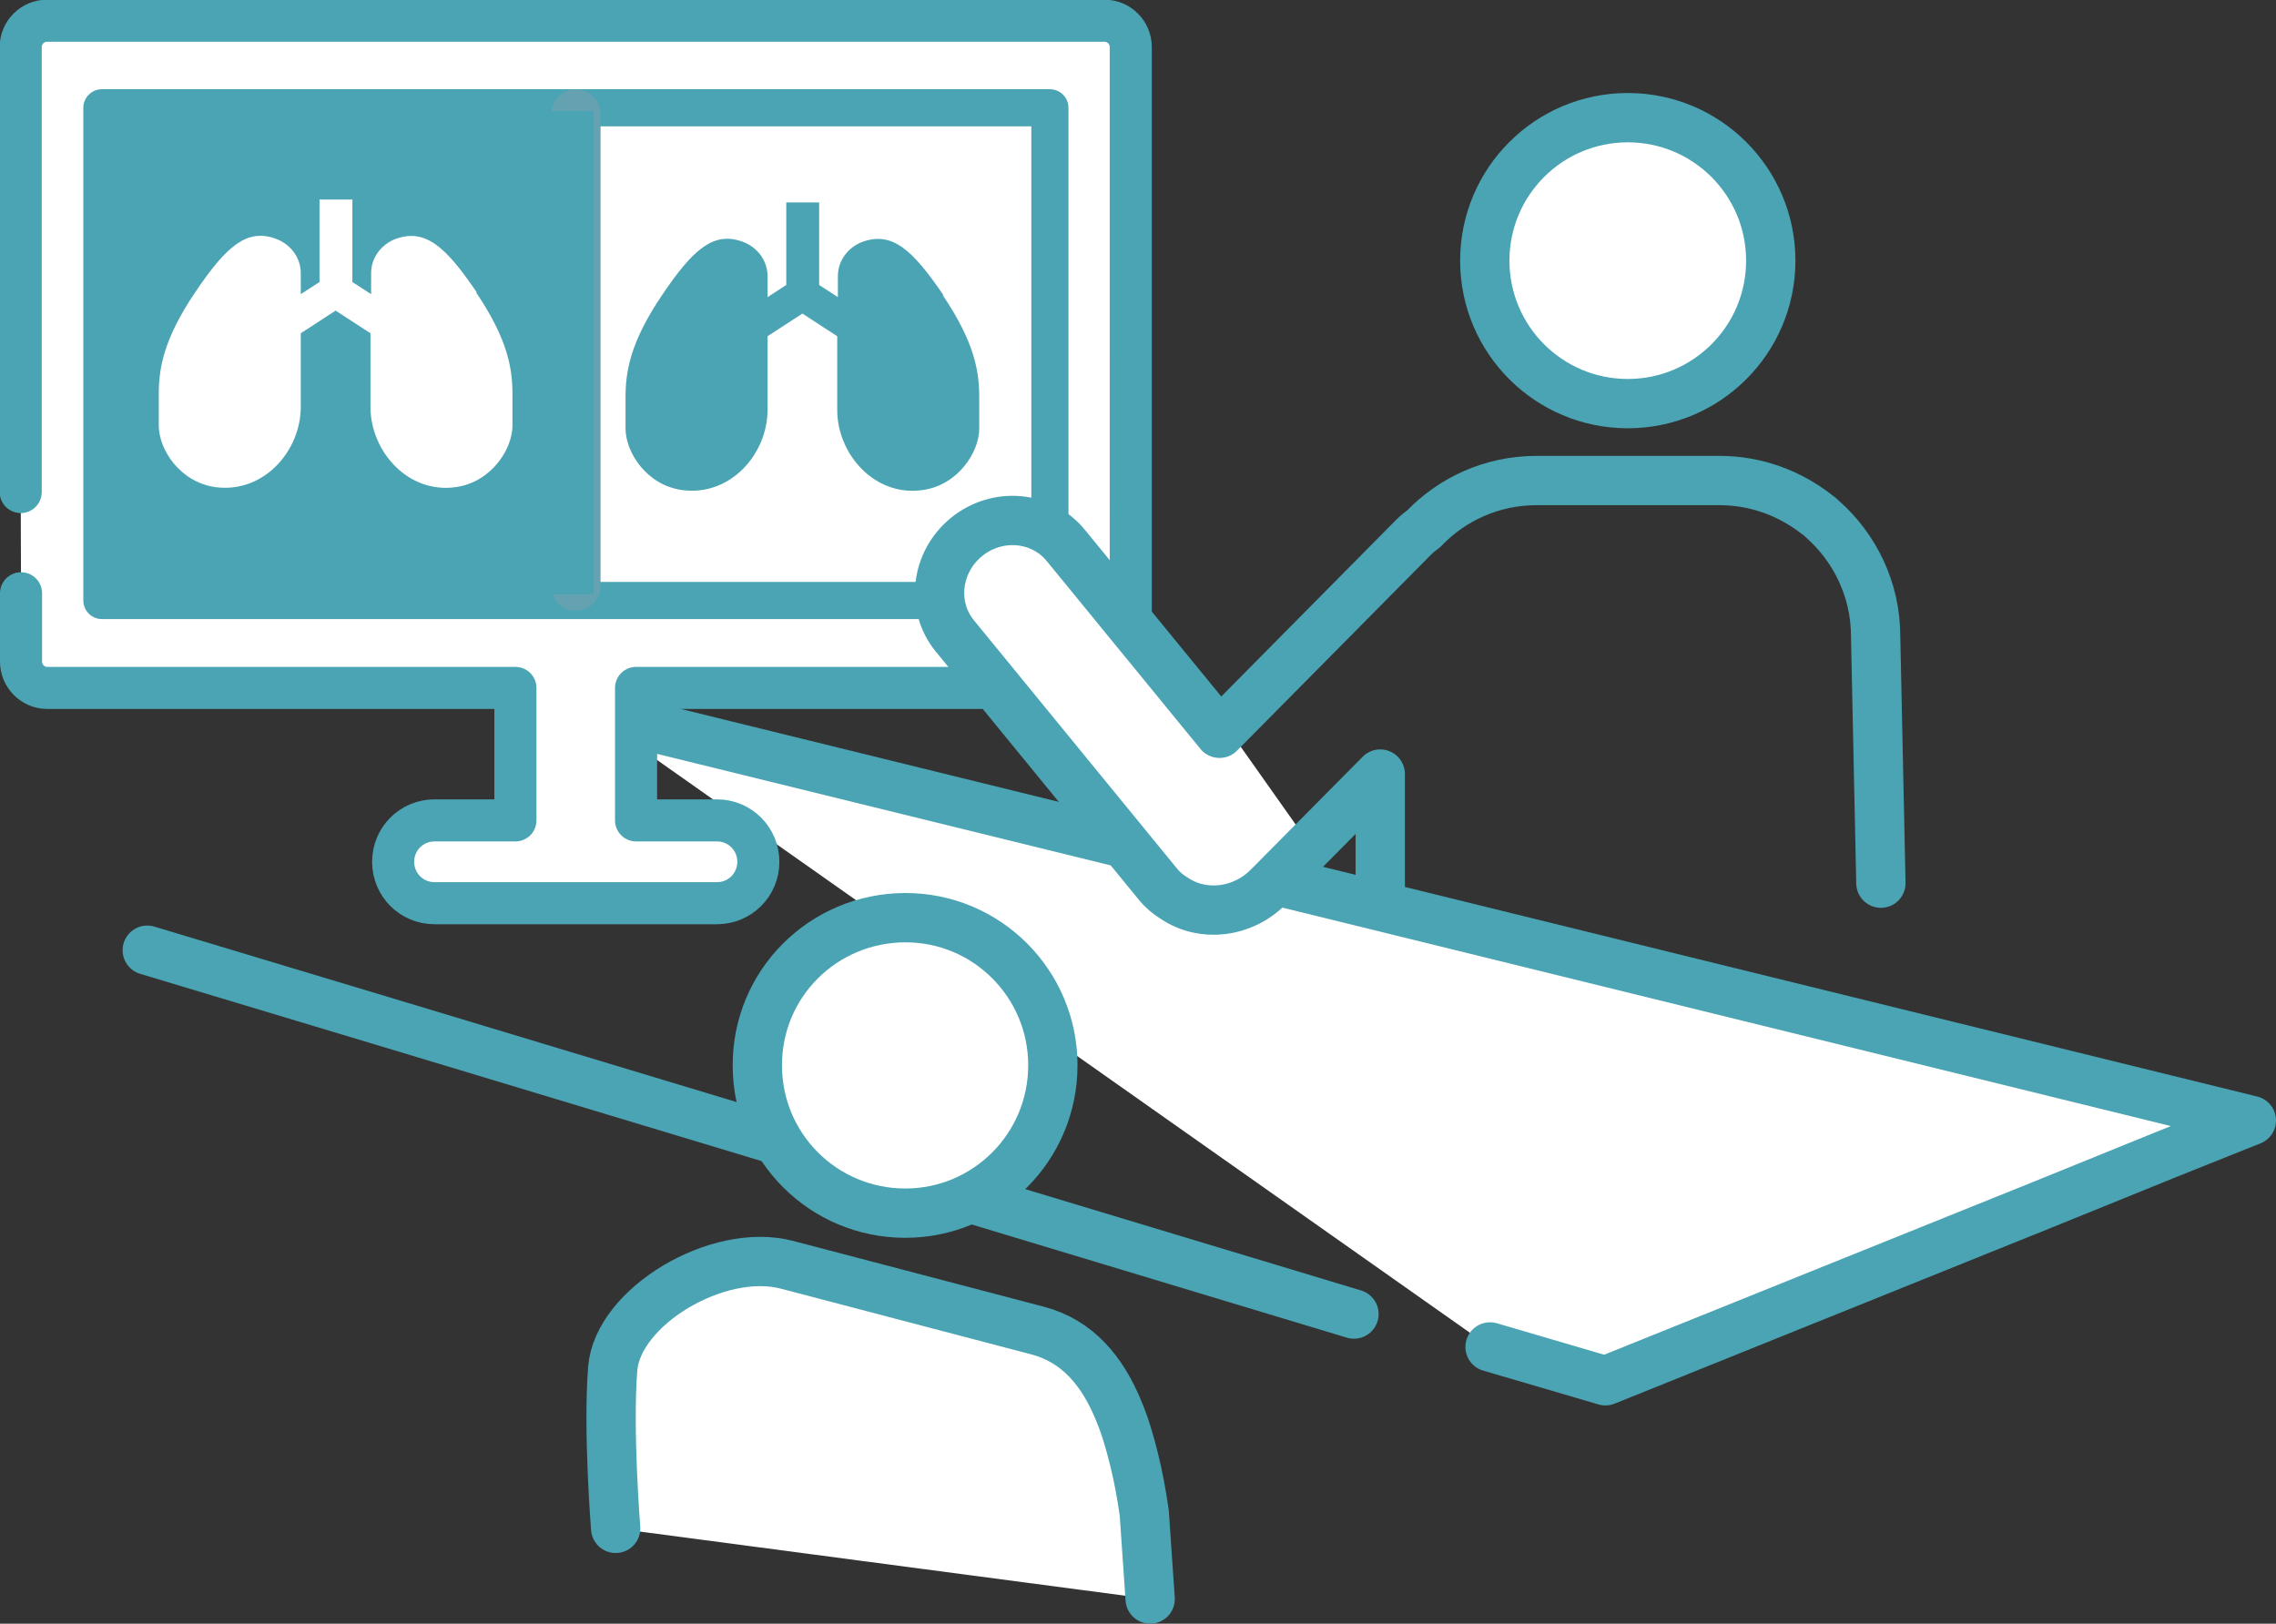 <?xml version="1.0" encoding="UTF-8"?>
<svg id="_レイヤー_2" data-name="レイヤー 2" xmlns="http://www.w3.org/2000/svg" viewBox="0 0 69.24 49.4">
  <rect x="0" y="0" width="69.24" height="49.4" fill="#333333" stroke="none"/>
  <defs>
    <style>
      .cls-1 {
        stroke-width: 1.28px;
      }

      .cls-1, .cls-2, .cls-3, .cls-4, .cls-5 {
        stroke-linecap: round;
        stroke-linejoin: round;
      }

      .cls-1, .cls-2, .cls-3, .cls-5 {
        stroke: #4aa4b3;
      }

      .cls-1, .cls-3, .cls-6, .cls-4, .cls-5 {
        fill: #fff;
      }

      .cls-2 {
        fill: none;
      }

      .cls-2, .cls-4, .cls-5 {
        stroke-width: 1.5px;
      }

      .cls-3 {
        stroke-width: 1.13px;
      }

      .cls-7 {
        fill: #4aa4b3;
      }

      .cls-4 {
        stroke: #64a2b1;
      }
    </style>
  </defs>
  <g id="_文字" data-name="文字">
    <g>
      <polyline class="cls-5" points="41.19 39.98 12.19 31.23 4.48 28.91"/>
      <polyline class="cls-5" points="45.33 40.98 48.84 42.01 62.12 36.66 65.84 35.15 68.49 34.09 17.9 21.65"/>
      <g>
        <path class="cls-1" d="M.64,18.05v2.08c0,.44,.36,.8,.8,.8H15.68v4.03h-2.46c-.7,0-1.26,.56-1.26,1.26h0c0,.7,.56,1.26,1.26,1.26h8.59c.7,0,1.26-.56,1.26-1.26h0c0-.7-.56-1.26-1.26-1.26h-2.46v-4.03h14.25c.44,0,.8-.36,.8-.8V1.43c0-.44-.36-.8-.8-.8H1.43c-.44,0-.8,.36-.8,.8V14.97"/>
        <rect class="cls-3" x="10.02" y="-3.63" width="14.99" height="28.84" transform="translate(28.31 -6.74) rotate(90)"/>
        <line class="cls-4" x1="17.52" y1="3.47" x2="17.52" y2="17.83"/>
        <rect class="cls-7" x="3.02" y="3.38" width="15.03" height="14.7"/>
        <path class="cls-6" d="M14.5,8.89c-.95-1.4-1.56-1.93-2.44-1.63-.45,.16-.77,.57-.77,1.05v.64l-.57-.37v-2.51h-1v2.51l-.57,.37v-.64c0-.48-.32-.89-.77-1.05-.87-.31-1.49,.22-2.44,1.63-.98,1.45-1.11,2.34-1.11,3.11v.95c0,.72,.64,1.72,1.72,1.87,1.46,.2,2.6-1.09,2.6-2.44v-2.24l1.06-.69,1.06,.69v2.24c0,1.35,1.14,2.65,2.6,2.44,1.07-.15,1.72-1.15,1.72-1.87v-.95c0-.77-.13-1.66-1.11-3.11Z"/>
        <path class="cls-7" d="M28.7,8.98c-.95-1.4-1.56-1.93-2.44-1.63-.45,.16-.77,.57-.77,1.05v.64l-.57-.37v-2.51h-1v2.51l-.57,.37v-.64c0-.48-.32-.89-.77-1.05-.87-.31-1.49,.22-2.44,1.63-.98,1.45-1.11,2.34-1.11,3.11v.95c0,.72,.64,1.72,1.72,1.87,1.46,.2,2.6-1.09,2.6-2.44v-2.24l1.06-.69,1.06,.69v2.24c0,1.35,1.14,2.65,2.6,2.44,1.07-.15,1.72-1.15,1.72-1.87v-.95c0-.77-.13-1.66-1.11-3.11Z"/>
      </g>
      <g>
        <path class="cls-6" d="M28.47,16.98s.7-1.36,1.98-1.16,6.56,5.86,6.56,5.86l2.77,3.92s-1.57,2.35-2.72,2.19-2.64-1.2-2.85-1.61-1.78-3.1-1.94-3.22-1.73-2.31-1.73-2.31l-1.94-2.15s-.45-.87-.12-1.53Z"/>
        <g>
          <circle class="cls-5" cx="49.52" cy="7.93" r="4.35"/>
          <path class="cls-2" d="M41.99,27.21v-3.66s-3.4,3.43-3.4,3.43c-.79,.8-1.99,.93-2.85,.36-.2-.12-.38-.27-.53-.46l-6.16-7.53c-.74-.9-.58-2.25,.35-3.01h0c.93-.76,2.28-.65,3.02,.25l4.68,5.72,5.9-5.96c.1-.1,.21-.19,.32-.27,.86-.9,2.08-1.46,3.42-1.46h5.57c1.12,0,2.14,.39,2.96,1.03,.06,.04,.12,.09,.18,.15,.98,.87,1.61,2.14,1.61,3.56l.16,7.51"/>
        </g>
      </g>
      <g>
        <path class="cls-5" d="M27.54,36.91c2.48,0,4.49-2.01,4.49-4.5,0-2.48-2.01-4.5-4.5-4.49s-4.5,2.01-4.49,4.5c0,2.48,2.01,4.49,4.5,4.49Z"/>
        <path class="cls-5" d="M34.99,48.65l-.18-2.62c-.08-.56-.18-1.11-.31-1.63s-.27-1.01-.46-1.46c-.5-1.23-1.26-2.14-2.48-2.46l-3.81-1-3.81-1c-2.11-.55-5.15,1.28-5.3,3.16s.09,4.86,.09,4.86"/>
      </g>
    </g>
  </g>
</svg>